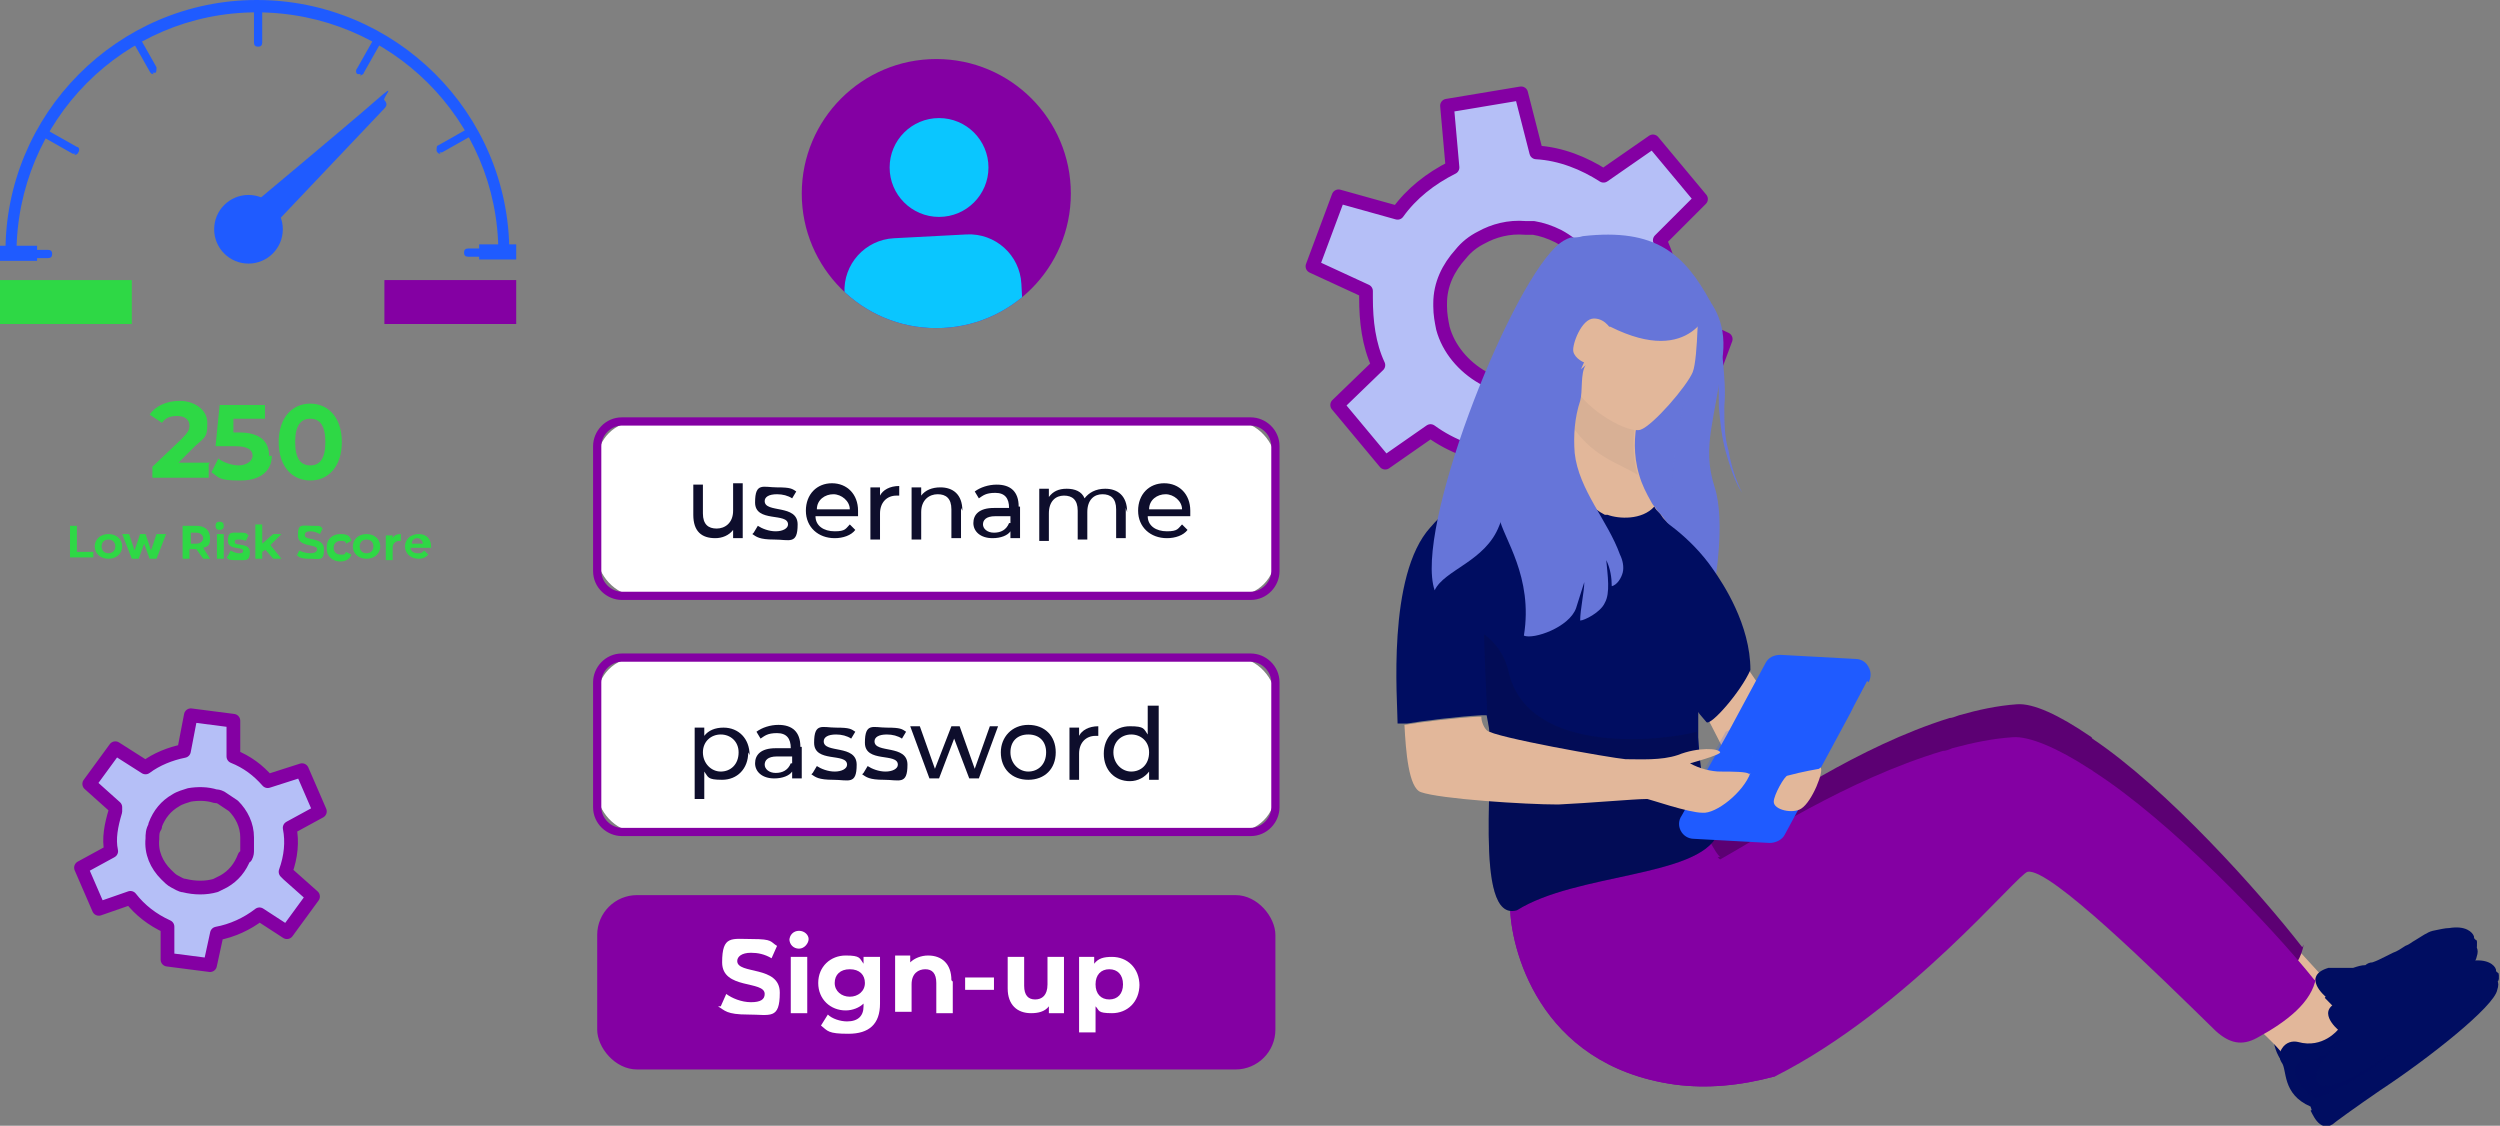<?xml version="1.0" encoding="UTF-8"?><svg xmlns="http://www.w3.org/2000/svg" xmlns:xlink="http://www.w3.org/1999/xlink" viewBox="0 0 182.1 82"><rect x="0" y="0" width="182.1" height="82" fill="#808080" stroke="none"/><defs><style>.cls-1{fill:none;}.cls-2{opacity:.3;}.cls-2,.cls-3{fill:#6675d9;}.cls-2,.cls-4,.cls-5{mix-blend-mode:overlay;}.cls-6{fill:#2ed845;}.cls-7{isolation:isolate;}.cls-8{fill:#e2b79a;}.cls-9{fill:#1f5bff;}.cls-10{fill:#b5bff7;stroke:#8400a3;stroke-linecap:round;stroke-linejoin:round;}.cls-11{fill:#fff;}.cls-4{opacity:.2;}.cls-4,.cls-12{fill:#0e0e2c;}.cls-13{opacity:.2;}.cls-14{fill:#5c0073;}.cls-15{fill:#0ac6ff;}.cls-16{fill:#8400a3;}.cls-17,.cls-5{fill:#000d61;}.cls-5{opacity:.2;}.cls-18{fill:#d8b095;}.cls-19{clip-path:url(#clippath);}</style><clipPath id="clippath"><circle class="cls-1" cx="68.2" cy="14.1" r="9.8"/></clipPath></defs><g class="cls-7"><g id="Layer_2"><g id="Web_infographic"><path class="cls-10" d="M122,22.9s0,0,0,0c0-1.9-.3-3.7-1.1-5.4l3-3-3.5-4.2-3.6,2.5c-1.4-.9-3.1-1.6-4.9-1.7l-1.1-4.3-5.4.9.4,4.5c-1.6.8-3,1.9-4,3.3l-4.3-1.2-1.9,5.1,3.9,1.8c0,.1,0,.3,0,.5,0,1.7.2,3.4.9,4.9l-3,2.9,3.5,4.2,3.3-2.3c1.5,1.1,3.4,1.8,5.3,2l1,3.8,5.4-.9-.4-3.9c1.8-.8,3.3-2.1,4.4-3.7l3.9,1.1,1.9-5.1-3.7-1.7ZM116.7,22.6c0,1.4-.7,2.7-1.6,3.7-.3.3-.6.6-.9.8-1,.7-2.3,1.1-3.7,1.1-.4,0-.9,0-1.3-.2-.4-.1-.8-.3-1.2-.5-1.4-.8-2.5-2.1-2.9-3.6-.1-.5-.2-1-.2-1.6,0,0,0-.2,0-.2,0-1.4.6-2.6,1.5-3.6.4-.5.9-.9,1.5-1.2.9-.5,2-.8,3.2-.7.2,0,.4,0,.6,0,.6.1,1.2.3,1.8.6,1.3.7,2.3,1.8,2.8,3.2.2.5.3,1,.3,1.5,0,.3,0,.5,0,.8Z"/><path class="cls-10" d="M20.8,63.5s0,0,0,0c.4-1.1.5-2.2.3-3.2l2.2-1.2-1.3-3-2.5.8c-.7-.8-1.5-1.4-2.5-1.8v-2.6c0,0-3.1-.4-3.1-.4l-.5,2.6c-1,.2-2,.6-2.8,1.2l-2.2-1.4-1.9,2.6,1.9,1.7c0,0,0,.2,0,.3-.3,1-.5,2-.3,2.9l-2.2,1.2,1.3,3,2.3-.8c.7.9,1.6,1.6,2.7,2.1v2.4c0,0,3.1.4,3.1.4l.5-2.3c1.1-.2,2.2-.7,3.1-1.4l2,1.3,1.9-2.6-1.8-1.6ZM17.8,62.4c-.3.8-.8,1.4-1.5,1.8-.2.1-.4.2-.6.3-.7.2-1.5.2-2.3,0-.2,0-.5-.2-.7-.3-.2-.1-.4-.3-.6-.5-.7-.7-1.1-1.6-1-2.6,0-.3,0-.6.2-.9,0,0,0,0,0-.1.3-.8.8-1.4,1.5-1.8.3-.2.7-.3,1-.4.6-.1,1.3-.1,1.9.1.1,0,.2,0,.4.1.3.2.6.4.9.6.6.6,1,1.4,1,2.3,0,.3,0,.6,0,.9,0,.2,0,.3-.1.5Z"/><path class="cls-8" d="M166.4,68.1l4.3,4.7-4.2,3.7s-.4-1.3-.7-1.6c-1.3-1.9-3.2-3.3-3.2-3.3l3.8-3.5Z"/><path class="cls-17" d="M167.5,78.5c0,0,.1.2.2.2h0c4.1-2.2,7.6-4.7,10.3-7.2,0,0,0,0,.1-.1.9-.8,1.7-1.6,2.3-2.5v-.4c-.2-.1-.2-.2-.2-.3-.1-.3-.6-.8-1.8-.6-.3,0-.7.1-1.2.2-.4.1-.8.4-1.3.7-.2.1-.4.3-.7.4,0,0,0,0,0,0-.3.2-.6.4-.9.5l-.6.3h0c-.4.2-.6.3-.9.4h0c-.2,0-.4.1-.5.2-.3,0-.6.1-.9.2-.1,0-.3,0-.4,0h0c0,0-.2,0-.3,0,0,0-1,0-1.1,0-2,.6-.2,2.1-.2,2.1,0,0-1.1,1.4-2.8.9-.4-.1-.9,0-1.2.5-.2.3-.2.7,0,1,.3.5,0,2.3,2,3.2Z"/><path class="cls-17" d="M167.6,78.4c5.6-3.1,10.1-6.5,12.8-9.8v.4c.1.2.1.4,0,.7-.2,1.2-4.8,5-8.1,7.3-1.8,1.3-3.2,2.4-3.4,2.5-.9.6-1.4-.9-1.5-1,0,0,0,0,0,0Z"/><path class="cls-17" d="M167.6,78.5s0,0,0,0c3.6-2,6.9-4.2,9.5-6.5,1.3-1.1,2.4-2.2,3.3-3.3v-.2c-2.7,3.3-7.4,6.8-12.8,9.8,0,0,0,0-.1,0h0s.1,0,.1,0Z"/><path class="cls-5" d="M169.7,73.4s-1.6,1.5-2.4,1.4c-.8,0-1.2.5-.9,1.4.4.9,1.2,1.4,1.4,1.4s3.2-1.2,6-3.9c0,0-4.6,3.6-5.7,2.9-1.1-.7,1.6-3.3,1.6-3.3Z"/><path class="cls-17" d="M177.8,71.3c.1,0,.2.1.3.2.9-.8,1.7-1.6,2.3-2.5v-.4c-.2-.1-.2-.2-.2-.3-.1-.3-.6-.8-1.8-.6-.3,0-.7.1-1.2.2-.4.7-1.1,2.3.5,3.3Z"/><path class="cls-14" d="M167.8,68.8c-.3,1.8-2,3.2-4.1,4.4-1.1.6-1.9.4-2.8-.5-4.2-4.3-11.5-11.9-13-11.6-.7.1-8.3,10-17.5,14.9-2.4.7-4.8.9-6.9.6-9.6-1.4-11.4-10.2-11.4-12.9,1.7-1.3,10.1-5.4,13.1-6.1.3.6,1.1,2.5,1.4,2.6,0,0,0,0,0,0,2.6-1.5,8.7-5.8,15.4-7.9.2,0,.4-.1.7-.2,1.4-.4,2.8-.7,4.2-.8,1.2-.1,3.1.8,5.3,2.3,0,0,.2.1.2.2,5.4,3.6,12.2,11.2,15.3,15.2Z"/><polygon class="cls-8" points="123.5 50.6 127.5 58.4 131.5 54.8 126.2 47.1 123.5 50.6"/><path class="cls-17" d="M109.4,45c0,0,0,.1,0,.2-.4,1-.7,3.3-.8,5,0,1.1-.1,1.9-.1,1.9-.1,0-.3,0-.4,0,0,0-.2,0-.2,0-1.8.1-4.2.4-5.4.6,0,0,0,0-.1,0-.3,0-.5,0-.6,0,0-1.6-.8-10.8,2.4-14.3.2-.2.4-.5.7-.7.9-1.3,3.6-3.6,5.9-3.9.8.9,1.3,1.9,1.4,3.2.1,2-.7,4.5-2.6,7.8Z"/><path class="cls-8" d="M167.2,70.5l4.6,4.7-4.4,3.7s-.4-1.3-.7-1.6c-1.4-1.9-3.4-3.3-3.4-3.3l4-3.5Z"/><path class="cls-17" d="M168.4,80.9c.1,0,.1.2.2.2h0c4.3-2.2,8-4.7,10.8-7.2,0,0,0,0,.1-.1.9-.8,1.7-1.6,2.5-2.5v-.4c-.2-.1-.2-.2-.2-.3-.1-.3-.6-.8-1.9-.6-.3,0-.8.1-1.2.2-.4.1-.9.4-1.3.7-.2.1-.4.3-.7.4,0,0,0,0,0,0-.4.2-.7.4-1,.5l-.6.3h0c-.4.2-.7.3-1,.4h0c-.2,0-.4.1-.6.2-.3,0-.6.1-1,.2-.1,0-.3,0-.5,0h0c-.1,0-.2,0-.3,0,0,0-1.1,0-1.1,0-2.1.6-.3,2.1-.3,2.1,0,0-1.1,1.4-2.9.9-.4-.1-.9,0-1.2.5-.2.3-.2.7,0,1,.4.5,0,2.3,2.1,3.2Z"/><path class="cls-17" d="M168.5,80.8c5.9-3.1,10.6-6.5,13.4-9.8v.4c.1.2.1.4,0,.7-.2,1.2-5,5-8.5,7.3-1.9,1.3-3.4,2.4-3.5,2.5-1,.6-1.5-.9-1.6-1,0,0,0,0,0,0Z"/><path class="cls-17" d="M168.4,80.8s0,0,0,0c3.8-2,7.3-4.2,10-6.5,1.3-1.1,2.5-2.2,3.5-3.3v-.2c-2.9,3.3-7.8,6.8-13.5,9.8,0,0,0,0-.1,0h0s.1,0,.1,0Z"/><path class="cls-5" d="M170.7,75.8s-1.7,1.5-2.5,1.4-1.3.5-.9,1.4c.4.9,1.3,1.4,1.4,1.4s3.3-1.2,6.3-3.9c0,0-4.8,3.6-6,2.9-1.2-.7,1.6-3.3,1.6-3.3Z"/><path class="cls-17" d="M179.2,73.7c.1,0,.2.1.3.2.9-.8,1.7-1.6,2.5-2.5v-.4c-.2-.1-.2-.2-.2-.3-.1-.3-.6-.8-1.9-.6-.3,0-.8.1-1.2.2-.5.7-1.2,2.3.6,3.3Z"/><path class="cls-16" d="M168.7,71.2c-.3,1.8-2.1,3.2-4.3,4.4-1.1.6-2,.4-3-.5-4.4-4.3-12.1-11.9-13.7-11.6-.7.1-8.7,10-18.4,14.9-2.6.7-5,.9-7.3.6-10-1.4-12-10.2-12-12.9,1.8-1.3,10.6-5.4,13.8-6.1.3.6,1.2,2.5,1.5,2.6,0,0,0,0,0,0,2.7-1.5,9.2-5.8,16.2-7.9.2,0,.5-.1.7-.2,1.5-.4,2.9-.7,4.4-.8,1.2-.1,3.3.8,5.6,2.3,0,0,.2.1.3.2,5.6,3.6,12.9,11.2,16.1,15.2Z"/><path class="cls-16" d="M129.3,78.4c-2.6.7-5,.9-7.3.6-10.1-1.4-12-10.2-12-13,1.8-1.3,10.6-5.4,13.8-6.2.3.6,1.2,2.5,1.5,2.6-.5.1-7.2,1.4-9,3.5-1.9,2.2-2.2,9.3,7.4,11.5,2.1.5,3.9.8,5.5.9Z"/><path class="cls-3" d="M124.7,42.6l-2.4-.6-.5-3.3-3.2-3c-.5-1.5-.7-3-.7-4.6,0-2.1.4-4.2,1.2-6.1l2.2-5.4h0s4.7,1.4,4.2,6.2c-.5,4.8-1.6,6.6-.6,9.7.8,2.5,0,7,0,7Z"/><path class="cls-2" d="M123.1,27.9c-1.1,3.1-1.5,8.1-1.3,10.8l-3.2-3c-.5-1.5-.7-3-.7-4.6,0-2.1.4-4.2,1.2-6.1l2.2-5.4c1.1,1.7,3,5.4,2,8.2Z"/><path class="cls-8" d="M117.7,39.8c-.6-.2-1.3-.5-2-.9-.6-.4-3.6-2.3-2.7-5.7,0,0,0,0,.1,0,.2-.3.9-2,1.6-3.6.7-1.7,1.3-3.2,1.3-3.2l.9.6,2.9,2s-1.3,2.6-.4,5.6c.2.7.5,1.3.9,2,0,0,.1.2.3.4.1.2.2.3.4.5.3.4.6.8.7.9,0,1.8-1.8,2.1-3.9,1.4Z"/><path class="cls-17" d="M127.5,48.8c-.7,1.6-2.9,4.1-3.2,3.8-2.6-2.9-3.1-5.9-3.1-5.9l-.5-9.1s2.4,1.4,4.1,3.9c.7,1,2.7,4,2.7,7.3Z"/><path class="cls-18" d="M119.3,34.6c-1.4-.9-3.4-1.3-5-3.9.7-1.7,1.6-4.3,1.6-4.3l3.8,2.6s-1.3,2.6-.4,5.6Z"/><path class="cls-17" d="M125.1,60.8c-1.4,3.1-10.3,2.8-14.6,5.5-3.3,1-1.5-11-2.1-13.6-.1-.5-.2-1.1-.3-1.6,0-.2,0-.3,0-.5,0-.4-.1-.8-.1-1.2,0-.7,0-1.3,0-1.9,0-.4.1-.9.2-1.3,0-.3,0-.5,0-.8,0-.7,0-1.3,0-1.9-.1-3.8-.9-7.2.1-7.9.5-.4,1-.8,1.8-1.2.5-.3,1.1-.5,1.9-.8.2,0,.5-.2.8-.3,0,0,0,0,.1,0,1.5,1.5,2.1,3.2,4,4.2,0,0,.1,0,.2,0,.8.3,2.5.4,3.4-.6.1.2.2.3.4.5.1.1.2.3.3.4.2.2.4.5.6.7,1.3,1.6,2.4,2.7,2.9,3.8,1.1,1.8-.8,5.5-.9,6.9,0,1-.1,2-.1,2.9,0,.4,0,.7,0,1,0,.2,0,.4,0,.6.3,5.2,1.3,5.8,1.3,6.8,0,0,0,0,0,.1Z"/><path class="cls-4" d="M125.1,60.8c-1.4,3.1-10.3,2.8-14.6,5.5-3.3,1-1.5-11-2.1-13.6-.1-.5-.3-6-.3-6.5.7.5,1.5,1.4,1.8,2.8,1.5,6.2,11.6,4.9,13.7,4.3,0,.2,0,.4,0,.6.3,5.2,1.3,5.8,1.3,6.8,0,0,0,0,0,.1Z"/><path class="cls-17" d="M121.8,38.6c-.4.6-1,1.3-1.8,1.6-.5.2-1.2.3-2.1,0-.4-.1-.8-.3-1.3-.6-2.2-1.5-3.8-4.4-4.6-6,.2,0,.5-.2.8-.3.8,1.6,2.3,4.2,4.3,5.6,1,.7,1.8.8,2.6.5.7-.3,1.2-.9,1.5-1.5.2.2.4.5.6.7Z"/><path class="cls-8" d="M123.7,21.5s0,4.6-.4,5.6c-.4,1-2.9,3.9-3.8,4.2-.9.3-3.9-1.4-4.8-3.1-.9-1.7,1.9-7.3,1.9-7.3l7.1.7Z"/><path class="cls-3" d="M124.6,22.3s-1.3,4.5-7.3,1.5c-.1,0-.3,0-.4,0-1.4.3-1.5.9-1.4,1.4,0,.3.2.5.2.5,0,0-.2.4-.5,1.1,0,0-1.5,6.5-1.6,6.9,0,0,0,0-.1,0-.9.6-3,1.1-4.3,4.6-1,2.6-4,3.2-4.7,4.7-1.5-4.4,5.2-21.5,8.8-25,.4-.4.8-.6,1.1-.7.3,0,.6,0,.9-.1,5.3-.6,7.4,1.3,9.3,4.8Z"/><path class="cls-3" d="M111.3,30.6c-1.1,1.6-2.5,5.2-2.1,7.1.3,1.5,2.5,4.3,1.8,8.6.7.3,3.3-.6,3.8-2,.2-.6.4-1.3.6-1.9,0,.7-.3,2-.3,2.8.3,0,1.5-.6,1.8-1.3.4-.7.2-2,.1-3.1.3.6.4,1.3.4,1.9.4-.1.7-.6.8-1s0-.9-.2-1.3c-.9-2.5-3-4.7-3.3-7.4-.1-1.3,0-2.6.4-3.8.2-.7,0-2,.4-2.6-1.4,1.2-2.8,2.5-3.9,3.9,0,0-.1.1-.1.2Z"/><path class="cls-3" d="M124.6,23.1c.3.6.4,1.1.6,1.6.1.5.2,1.1.3,1.6.1,1.1.2,2.2.1,3.3,0,1.1,0,2.2.3,3.2.2,1.1.5,2.1,1,3.1-.6-.9-.9-2-1.2-3-.3-1.1-.4-2.1-.5-3.3,0-1.1,0-2.2-.3-3.2,0-.5-.2-1.1-.4-1.6-.1-.5-.3-1-.5-1.4l.6-.4Z"/><path class="cls-8" d="M117.4,24.1s-.4-.9-1.3-.9-1.6,1.9-1.5,2.4.8.9,1.2.9c.3,0,1.6-2.5,1.6-2.5Z"/><path class="cls-9" d="M136,49.6l-.9,1.7-.3.6-.7,1.3-4.1,7.6c-.2.4-.7.6-1.1.6l-5.5-.3c-.9,0-1.4-1-.9-1.7l.5-.9.7-1.2.3-.6,1.8-3.2,2.8-5.2c.2-.4.6-.6,1.1-.6l5.5.3c.4,0,.8.3.9.6.2.3.2.8,0,1.1Z"/><path class="cls-9" d="M135.6,49.8l-.9,1.6-.3.6-.6,1.2-3.9,7.2c-.2.4-.6.6-1,.6l-5.2-.3c-.8,0-1.3-.9-.9-1.6l.5-.8.7-1.2.3-.6,1.7-3.1,2.7-4.9c.2-.4.6-.6,1-.6l5.2.3c.4,0,.7.2.9.6.2.3.2.7,0,1.1Z"/><g class="cls-13"><path class="cls-9" d="M136,49.6l-.9,1.7-11.2,5.2,1.8-3.2,10.4-4.8c.2.3.2.8,0,1.1Z"/></g><g class="cls-13"><polygon class="cls-9" points="134.7 51.8 134 53.1 122.8 58.3 123.5 57.1 134.7 51.8"/></g><path class="cls-8" d="M127.5,56.3c-.5,1.4-2.5,3-3.5,2.9-1,0-3.9-1-4-1h-.1s0,0,0,0c-.8,0-4.2.3-6.4.4-2.4,0-8.6-.4-10-.9-.9-.3-1.1-3-1.2-4.9,1.2-.2,3.6-.5,5.4-.6,0,0,.2,0,.2,0,0,.4.2.8.4,1,.5.5,9,2,10.1,2.1,1.1,0,2.6.1,3.8-.3,1.5-.6,3-.5,3.1-.2,0,.2-2.2.8-2.2.8.7.4,1.6.6,2.2.6.8,0,2.1,0,2.1.2Z"/><path class="cls-8" d="M132.5,56s-1.2.2-2.3.5c-.2,0-1,1.4-1,1.9,0,.6,1.4.9,2,.5.8-.5,1.7-2.8,1.4-3Z"/><rect class="cls-11" x="43.5" y="47.9" width="49.4" height="12.7" rx="2.9" ry="2.9"/><path class="cls-16" d="M91.1,60.9h-45.8c-1.1,0-2.1-.9-2.1-2.1v-9.1c0-1.1.9-2.1,2.1-2.1h45.8c1.1,0,2.1.9,2.1,2.1v9.1c0,1.1-.9,2.1-2.1,2.1ZM45.3,48.2c-.8,0-1.5.7-1.5,1.5v9.1c0,.8.7,1.5,1.5,1.5h45.8c.8,0,1.5-.7,1.5-1.5v-9.1c0-.8-.7-1.5-1.5-1.5h-45.8Z"/><rect class="cls-11" x="43.5" y="30.7" width="49.4" height="12.7" rx="2.9" ry="2.9"/><path class="cls-16" d="M91.1,43.7h-45.8c-1.1,0-2.1-.9-2.1-2.1v-9.1c0-1.1.9-2.1,2.1-2.1h45.8c1.1,0,2.1.9,2.1,2.1v9.1c0,1.1-.9,2.1-2.1,2.1ZM45.3,31c-.8,0-1.5.7-1.5,1.5v9.1c0,.8.7,1.5,1.5,1.5h45.8c.8,0,1.5-.7,1.5-1.5v-9.1c0-.8-.7-1.5-1.5-1.5h-45.8Z"/><rect class="cls-16" x="43.5" y="65.2" width="49.4" height="12.7" rx="2.9" ry="2.9"/><path class="cls-12" d="M54.1,35.4v3.8h-.7v-.6c-.3.4-.8.6-1.3.6-1,0-1.6-.5-1.6-1.7v-2.2h.7v2.1c0,.8.4,1.1,1,1.1s1.2-.4,1.2-1.3v-2h.7Z"/><path class="cls-12" d="M54.9,38.8l.3-.5c.3.2.8.4,1.3.4s.9-.2.9-.5c0-.9-2.4-.1-2.4-1.6s.6-1.1,1.6-1.1,1.1.1,1.4.3l-.3.5c-.3-.2-.7-.3-1.1-.3-.6,0-.9.2-.9.5,0,.9,2.4.2,2.4,1.7s-.6,1.1-1.7,1.1-1.3-.2-1.6-.4Z"/><path class="cls-12" d="M62.5,37.6h-3.1c0,.7.6,1.1,1.4,1.1s.8-.2,1.1-.5l.4.4c-.3.4-.9.6-1.5.6-1.2,0-2.1-.8-2.1-2s.8-2,1.9-2,1.9.8,1.9,2,0,.1,0,.2ZM59.4,37.1h2.5c0-.6-.6-1.1-1.2-1.1s-1.2.4-1.2,1.1Z"/><path class="cls-12" d="M65.5,35.4v.7c0,0-.1,0-.2,0-.7,0-1.2.5-1.2,1.3v1.9h-.7v-3.8h.7v.6c.2-.4.7-.7,1.4-.7Z"/><path class="cls-12" d="M70,37v2.2h-.7v-2.1c0-.8-.4-1.1-1-1.1s-1.2.4-1.2,1.3v2h-.7v-3.8h.7v.6c.3-.4.8-.6,1.4-.6.9,0,1.6.5,1.6,1.7Z"/><path class="cls-12" d="M74.3,36.9v2.3h-.7v-.5c-.2.3-.7.5-1.3.5-.9,0-1.4-.5-1.4-1.1s.4-1.1,1.5-1.1h1.1c0-.7-.3-1.1-1-1.1s-.9.2-1.2.4l-.3-.5c.4-.3,1-.5,1.6-.5,1,0,1.6.5,1.6,1.6ZM73.6,38.1v-.5h-1.1c-.7,0-.9.3-.9.6s.3.6.8.6.9-.2,1.1-.7Z"/><path class="cls-12" d="M82,37v2.2h-.7v-2.1c0-.8-.4-1.1-1-1.1s-1.1.4-1.1,1.3v2h-.7v-2.1c0-.8-.4-1.1-1-1.1s-1.1.4-1.1,1.3v2h-.7v-3.8h.7v.6c.3-.4.7-.6,1.3-.6s1.1.2,1.3.7c.3-.4.8-.7,1.5-.7.9,0,1.6.5,1.6,1.7Z"/><path class="cls-12" d="M86.7,37.6h-3.1c0,.7.6,1.1,1.4,1.1s.8-.2,1.1-.5l.4.4c-.3.4-.9.6-1.5.6-1.2,0-2.1-.8-2.1-2s.8-2,1.9-2,1.9.8,1.9,2,0,.1,0,.2ZM83.6,37.1h2.5c0-.6-.6-1.1-1.2-1.1s-1.2.4-1.2,1.1Z"/><path class="cls-12" d="M54.5,54.8c0,1.2-.8,2-1.9,2s-1-.2-1.3-.6v2h-.7v-5.2h.7v.6c.3-.4.8-.6,1.4-.6,1.1,0,1.9.8,1.9,2ZM53.8,54.8c0-.8-.6-1.3-1.3-1.3s-1.3.5-1.3,1.3.6,1.4,1.3,1.4,1.3-.5,1.3-1.4Z"/><path class="cls-12" d="M58.4,54.4v2.3h-.7v-.5c-.2.3-.7.5-1.3.5-.9,0-1.4-.5-1.4-1.1s.4-1.1,1.5-1.1h1.1c0-.7-.3-1.1-1-1.1s-.9.2-1.2.4l-.3-.5c.4-.3,1-.5,1.6-.5,1,0,1.6.5,1.6,1.6ZM57.7,55.6v-.5h-1.1c-.7,0-.9.3-.9.6s.3.6.8.6.9-.2,1.1-.7Z"/><path class="cls-12" d="M59.2,56.3l.3-.5c.3.2.8.4,1.3.4s.9-.2.9-.5c0-.9-2.4-.1-2.4-1.6s.6-1.1,1.6-1.1,1.1.1,1.4.3l-.3.5c-.3-.2-.7-.3-1.1-.3-.6,0-.9.2-.9.5,0,.9,2.4.2,2.4,1.7s-.6,1.1-1.7,1.1-1.3-.2-1.6-.4Z"/><path class="cls-12" d="M62.9,56.3l.3-.5c.3.2.8.4,1.3.4s.9-.2.9-.5c0-.9-2.4-.1-2.4-1.6s.6-1.1,1.6-1.1,1.1.1,1.4.3l-.3.5c-.3-.2-.7-.3-1.1-.3-.6,0-.9.2-.9.5,0,.9,2.4.2,2.4,1.7s-.6,1.1-1.7,1.1-1.3-.2-1.6-.4Z"/><path class="cls-12" d="M72.7,52.9l-1.4,3.8h-.7l-1.1-2.9-1.1,2.9h-.7l-1.4-3.8h.7l1.1,3.1,1.2-3.1h.6l1.1,3.1,1.1-3.1h.6Z"/><path class="cls-12" d="M72.9,54.8c0-1.1.8-2,2-2s2,.8,2,2-.8,2-2,2-2-.8-2-2ZM76.2,54.8c0-.8-.5-1.3-1.3-1.3s-1.3.5-1.3,1.3.6,1.4,1.3,1.4,1.3-.5,1.3-1.4Z"/><path class="cls-12" d="M80,52.9v.7c0,0-.1,0-.2,0-.7,0-1.2.5-1.2,1.3v1.9h-.7v-3.8h.7v.6c.2-.4.7-.7,1.4-.7Z"/><path class="cls-12" d="M84.4,51.4v5.4h-.7v-.6c-.3.4-.8.7-1.4.7-1.1,0-1.9-.8-1.9-2s.8-2,1.9-2,1,.2,1.3.6v-2.1h.7ZM83.7,54.8c0-.8-.6-1.3-1.3-1.3s-1.3.5-1.3,1.3.6,1.4,1.3,1.4,1.3-.5,1.3-1.4Z"/><circle class="cls-16" cx="68.2" cy="14.1" r="9.8"/><g class="cls-19"><path class="cls-15" d="M65.5,17.2h5.2c2.1,0,3.8,1.7,3.8,3.8v7.9h-12.9v-7.9c0-2.1,1.7-3.8,3.8-3.8Z" transform="translate(-1.1 3.6) rotate(-3)"/><circle class="cls-15" cx="68.4" cy="12.2" r="3.6"/></g><path class="cls-11" d="M52.5,73.3l.4-.9c.4.3,1.1.6,1.8.6s1-.2,1-.6c0-1-3.1-.3-3.1-2.3s.7-1.7,2.2-1.7,1.3.2,1.8.5l-.4.9c-.5-.3-1-.4-1.5-.4-.7,0-1,.3-1,.6,0,1,3.1.3,3.1,2.3s-.7,1.6-2.3,1.6-1.7-.3-2.2-.6Z"/><path class="cls-11" d="M57.5,68.5c0-.4.3-.7.7-.7s.7.3.7.6-.3.7-.7.7-.7-.3-.7-.7ZM57.6,69.7h1.2v4.1h-1.2v-4.1Z"/><path class="cls-11" d="M64.1,69.7v3.4c0,1.5-.8,2.2-2.3,2.2s-1.5-.2-2-.6l.5-.8c.3.3.9.5,1.4.5.8,0,1.2-.4,1.2-1.1v-.2c-.3.3-.8.5-1.3.5-1.1,0-2-.8-2-2s.9-2,2-2,1,.2,1.3.6v-.5h1.1ZM63,71.6c0-.6-.4-1-1.1-1s-1.1.4-1.1,1,.5,1,1.1,1,1.1-.4,1.1-1Z"/><path class="cls-11" d="M69.4,71.5v2.3h-1.2v-2.2c0-.7-.3-1-.8-1s-1,.3-1,1.1v2h-1.2v-4.1h1.1v.5c.3-.3.8-.5,1.3-.5,1,0,1.7.6,1.7,1.8Z"/><path class="cls-11" d="M70.3,71.2h2.1v.9h-2.1v-.9Z"/><path class="cls-11" d="M77.5,69.7v4.1h-1.1v-.5c-.3.4-.8.5-1.3.5-1,0-1.7-.6-1.7-1.8v-2.3h1.2v2.1c0,.7.3,1,.8,1s.9-.3.9-1.1v-2h1.2Z"/><path class="cls-11" d="M83,71.7c0,1.3-.9,2.1-2,2.1s-.9-.2-1.2-.5v1.9h-1.2v-5.5h1.1v.5c.3-.4.7-.5,1.3-.5,1.1,0,2,.8,2,2.1ZM81.8,71.7c0-.7-.4-1.1-1-1.1s-1,.4-1,1.1.4,1.1,1,1.1,1-.4,1-1.1Z"/><path class="cls-6" d="M15.2,33.8v1h-4.1v-.8l2.1-2c.5-.5.6-.7.6-1,0-.4-.3-.7-.9-.7s-.9.2-1.1.5l-.9-.6c.4-.6,1.2-1,2.2-1s2,.6,2,1.6-.1,1-.9,1.7l-1.2,1.2h2.3Z"/><path class="cls-6" d="M19.8,33.2c0,1-.7,1.8-2.3,1.8s-1.5-.2-2.1-.6l.5-1c.4.3,1,.5,1.5.5s1-.3,1-.7-.3-.7-1.3-.7h-1.4l.3-3h3.3v1h-2.3v1c0,0,.4,0,.4,0,1.6,0,2.2.7,2.2,1.7Z"/><path class="cls-6" d="M20.3,32.2c0-1.8,1-2.8,2.3-2.8s2.3,1,2.3,2.8-1,2.8-2.3,2.8-2.3-1-2.3-2.8ZM23.7,32.2c0-1.2-.4-1.7-1.1-1.7s-1.1.5-1.1,1.7.4,1.7,1.1,1.7,1.1-.5,1.1-1.7Z"/><path class="cls-6" d="M5.1,38.3h.5v1.9h1.2v.4h-1.7v-2.4Z"/><path class="cls-6" d="M6.9,39.8c0-.5.4-.9,1-.9s1,.4,1,.9-.4.9-1,.9-1-.4-1-.9ZM8.4,39.8c0-.3-.2-.5-.5-.5s-.5.2-.5.5.2.5.5.5.5-.2.5-.5Z"/><path class="cls-6" d="M12.1,38.9l-.7,1.8h-.5l-.4-1.1-.4,1.1h-.5l-.7-1.8h.5l.4,1.2.4-1.2h.4l.4,1.2.4-1.2h.5Z"/><path class="cls-6" d="M14.8,40.7l-.5-.7h-.5v.7h-.5v-2.4h1c.6,0,1,.3,1,.9s-.2.6-.5.7l.5.8h-.6ZM14.3,38.8h-.4v.8h.4c.3,0,.5-.2.5-.4s-.2-.4-.5-.4Z"/><path class="cls-6" d="M15.7,38.3c0-.2.1-.3.3-.3s.3.1.3.3-.1.3-.3.3-.3-.1-.3-.3ZM15.8,38.9h.5v1.8h-.5v-1.8Z"/><path class="cls-6" d="M16.6,40.5l.2-.4c.2.1.4.2.6.2s.3,0,.3-.2c0-.3-1.1,0-1.1-.7s.3-.6.8-.6.5,0,.7.2l-.2.4c-.2-.1-.4-.1-.5-.1-.2,0-.3,0-.3.2,0,.3,1.1,0,1.1.7s-.3.6-.9.6-.6,0-.8-.2Z"/><path class="cls-6" d="M19.4,40l-.3.2v.5h-.5v-2.5h.5v1.4l.8-.7h.6l-.8.8.8,1h-.6l-.6-.7Z"/><path class="cls-6" d="M21.6,40.5l.2-.4c.2.1.5.2.8.2s.5-.1.5-.3c0-.4-1.4-.1-1.4-1s.3-.7,1-.7.6,0,.8.2l-.2.4c-.2-.1-.4-.2-.7-.2-.3,0-.4.1-.4.3,0,.4,1.4.1,1.4,1s-.3.7-1,.7-.8-.1-1-.3Z"/><path class="cls-6" d="M23.8,39.8c0-.5.4-.9,1-.9s.7.2.8.5l-.4.2c0-.2-.2-.2-.4-.2-.3,0-.5.2-.5.5s.2.5.5.5.3,0,.4-.2l.4.2c-.1.3-.4.5-.8.5-.6,0-1-.4-1-.9Z"/><path class="cls-6" d="M25.7,39.8c0-.5.4-.9,1-.9s1,.4,1,.9-.4.9-1,.9-1-.4-1-.9ZM27.2,39.8c0-.3-.2-.5-.5-.5s-.5.2-.5.5.2.5.5.5.5-.2.5-.5Z"/><path class="cls-6" d="M29.2,38.9v.5s0,0-.1,0c-.3,0-.5.2-.5.5v.9h-.5v-1.8h.5v.2c.1-.2.3-.3.6-.3Z"/><path class="cls-6" d="M31.3,39.9h-1.4c0,.2.2.4.5.4s.3,0,.5-.2l.3.3c-.2.2-.4.3-.7.3-.6,0-1-.4-1-.9s.4-.9,1-.9.9.4.9.9,0,0,0,.1ZM29.9,39.6h.9c0-.2-.2-.4-.4-.4s-.4.1-.4.4Z"/><path class="cls-9" d="M.4,18.5C.3,8.3,8.6,0,18.7,0c0,0,0,0,0,0,10.1,0,18.4,8.2,18.4,18.4h-.8c0-9.7-7.9-17.5-17.6-17.5s0,0,0,0C9,.9,1.2,8.8,1.2,18.5H.4Z"/><path class="cls-9" d="M18.8,3.4c-.2,0-.3-.1-.3-.3V.4c0-.2.1-.3.3-.3h0c.2,0,.3.1.3.3v2.7c0,.2-.1.3-.3.3h0Z"/><path class="cls-9" d="M34.1,18.7c-.2,0-.3-.1-.3-.3,0-.2.1-.3.3-.3h2.7s0,0,0,0c.2,0,.3.1.3.3,0,.2-.1.3-.3.3h-2.7s0,0,0,0Z"/><path class="cls-9" d="M.8,18.8c-.2,0-.3-.1-.3-.3,0-.2.1-.3.3-.3h2.7s0,0,0,0c.2,0,.3.1.3.3,0,.2-.1.3-.3.3H.8s0,0,0,0Z"/><path class="cls-9" d="M5.5,11.2c0,0-.1,0-.2,0l-2.3-1.3c-.2,0-.2-.3-.1-.4,0-.2.3-.2.4-.1l2.3,1.3c.2,0,.2.3.1.4,0,.1-.2.2-.3.2Z"/><path class="cls-9" d="M11.2,5.4c-.1,0-.2,0-.3-.2l-1.3-2.3c0-.2,0-.4.1-.4.2,0,.4,0,.4.1l1.3,2.3c0,.2,0,.4-.1.4,0,0-.1,0-.2,0Z"/><path class="cls-9" d="M26.3,5.4c0,0-.1,0-.2,0-.2,0-.2-.3-.1-.4l1.3-2.3c0-.2.3-.2.4-.1.2,0,.2.3.1.4l-1.3,2.3c0,.1-.2.2-.3.2Z"/><path class="cls-9" d="M32.1,11.2c-.1,0-.2,0-.3-.2,0-.2,0-.4.1-.4l2.3-1.3c.2,0,.4,0,.4.1s0,.4-.1.4l-2.3,1.3c0,0-.1,0-.2,0Z"/><polygon class="cls-9" points="37.6 18.9 34.9 18.9 34.9 17.8 37.6 17.8 37.6 18.4 37.6 18.9"/><polygon class="cls-9" points="2.7 19 0 19 0 18.5 0 17.9 2.7 17.9 2.7 19"/><path class="cls-9" d="M17.2,15.9c0,0,8.5-7.1,10.2-8.6s.4-.1.6,0h0c.2.2.2.4,0,.6l-9.2,9.7-1.5-1.8Z"/><circle class="cls-9" cx="18.1" cy="16.7" r="2.5"/><rect class="cls-6" y="20.4" width="9.6" height="3.2"/><rect class="cls-16" x="28" y="20.4" width="9.6" height="3.2"/></g></g></g></svg>
